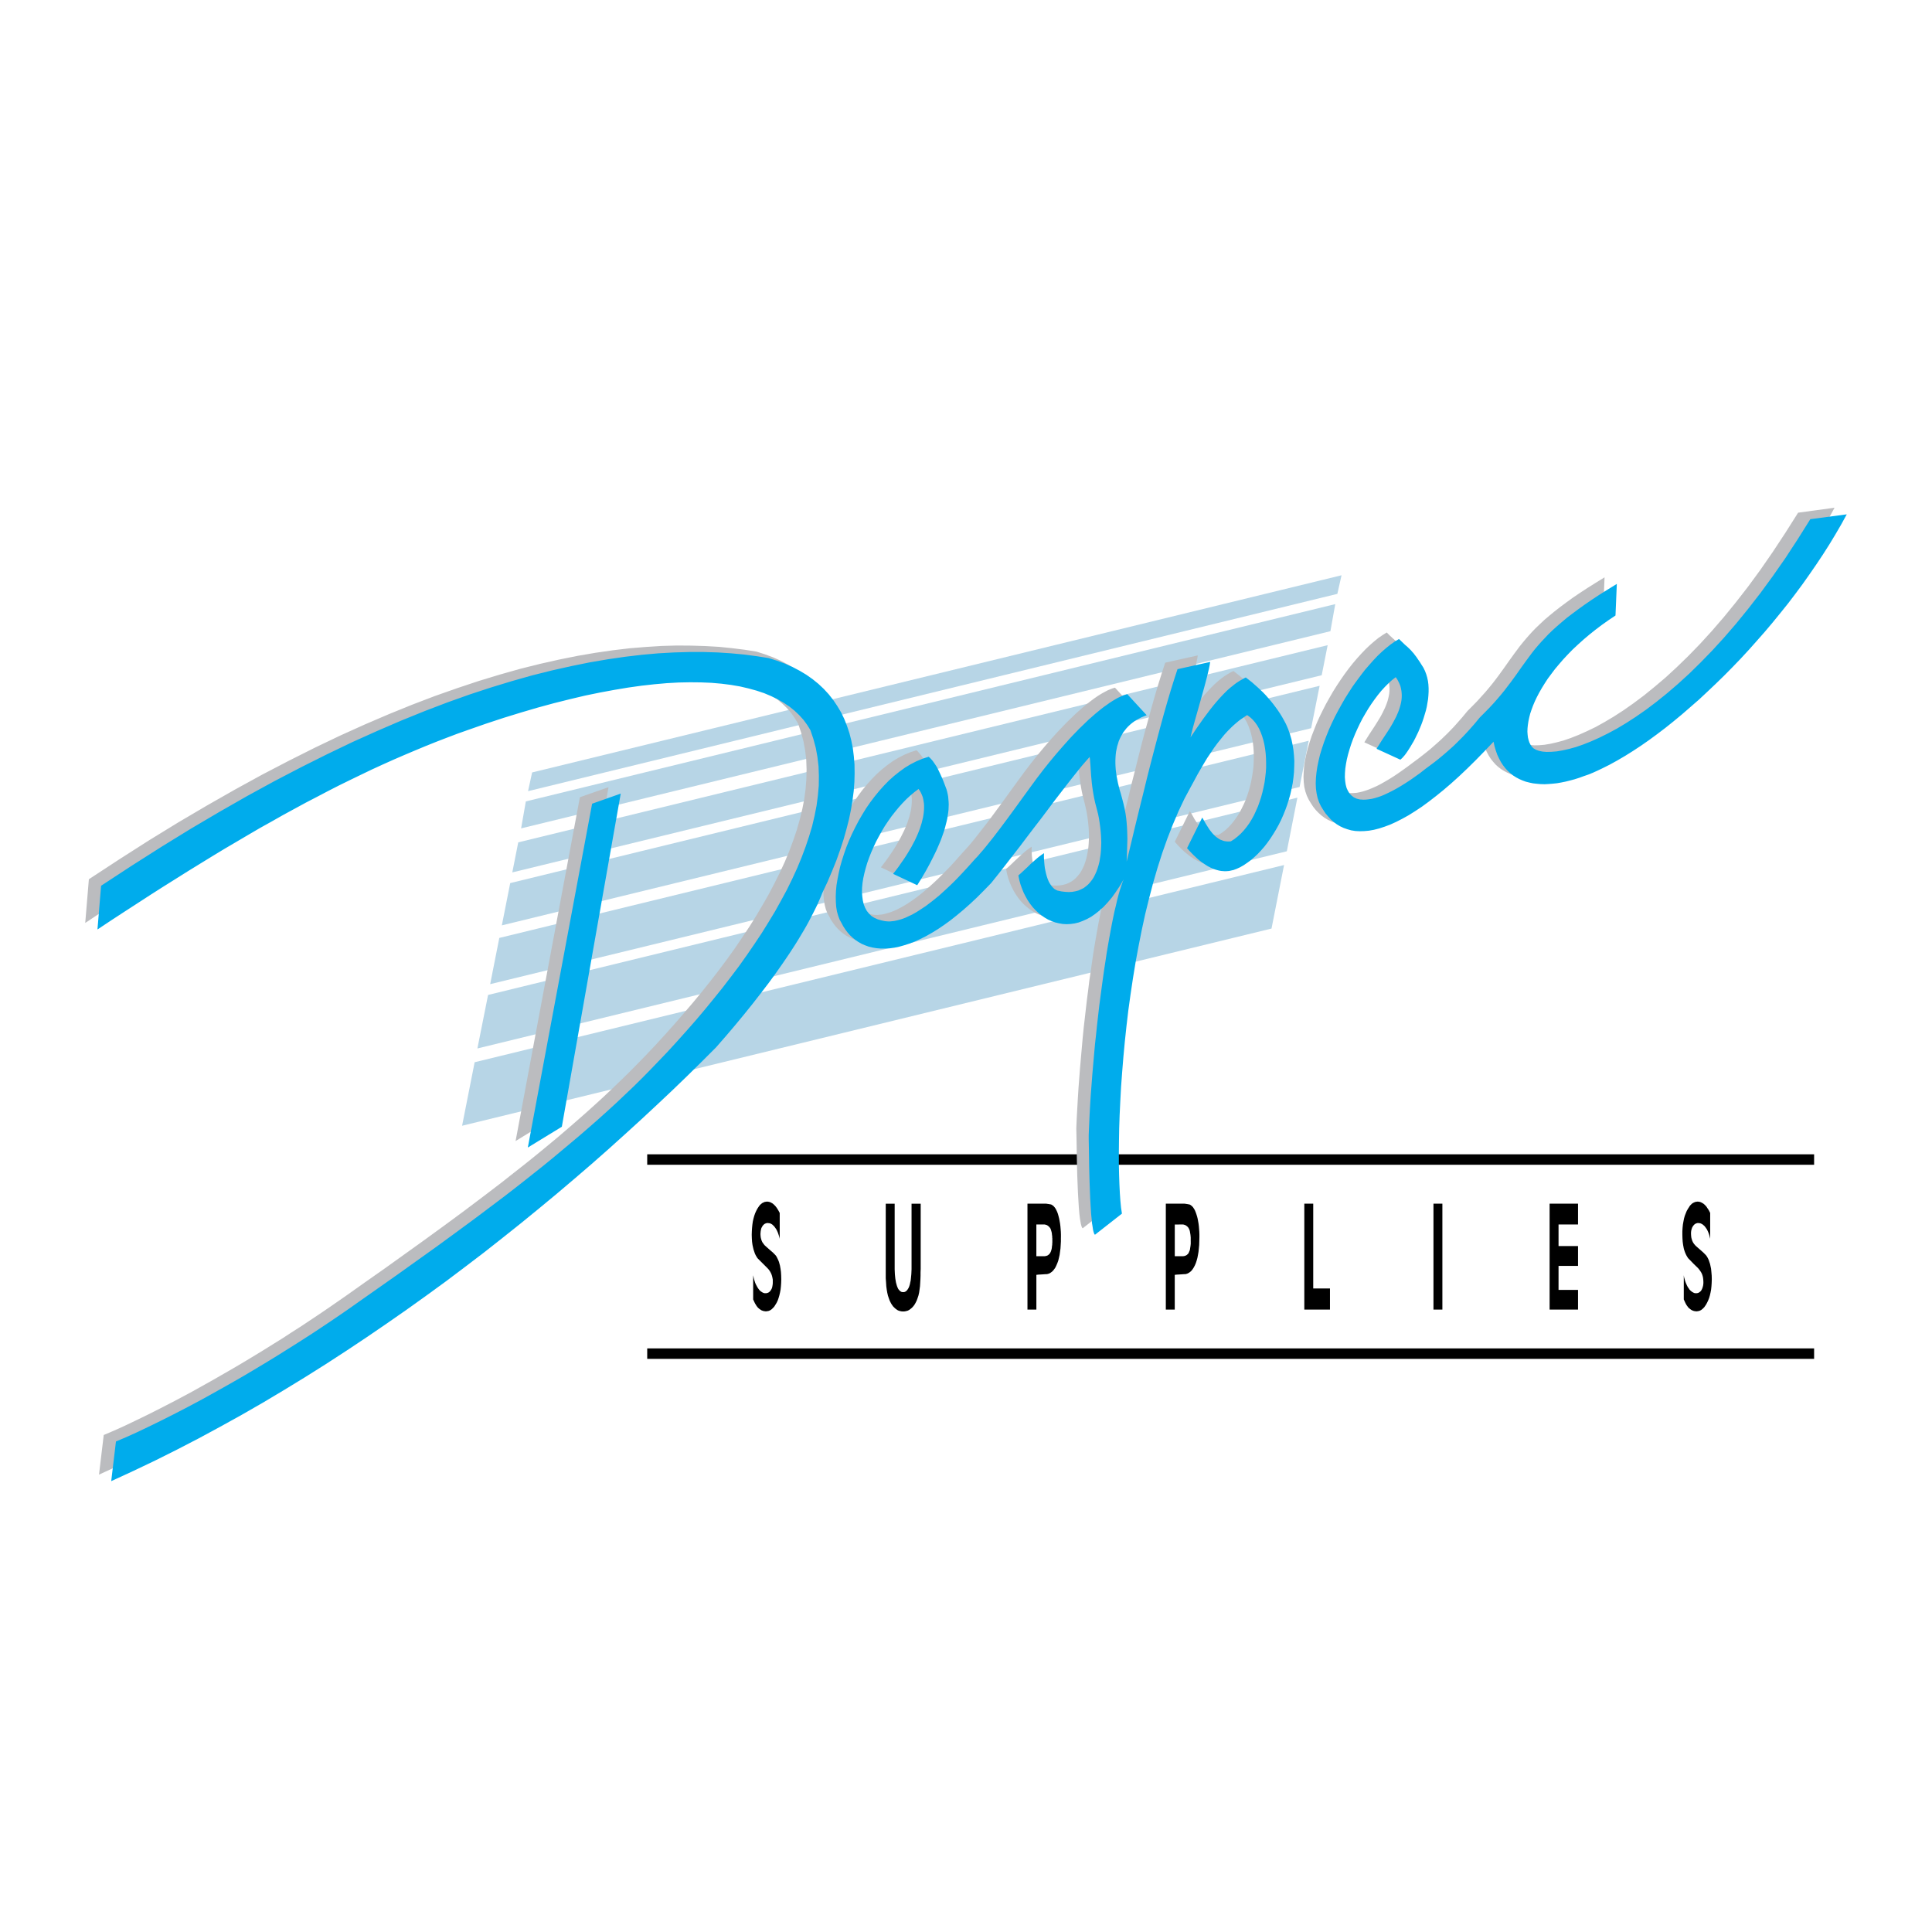 <svg xmlns="http://www.w3.org/2000/svg" width="2500" height="2500" viewBox="0 0 192.756 192.756"><path fill-rule="evenodd" clip-rule="evenodd" fill="#fff" d="M0 0h192.756v192.756H0V0z"/><path d="M180.572 135.574H64.573v-1.043H180.994v1.043h-.422zM180.572 116.209H64.573v-1.043H180.994v1.043h-.422z"/><path d="M170.785 127.65l-.012.352-.021.328-.033.318-.055.297-.064.285-.078.264-.1.254-.109.23-.109.197-.121.176-.055.078-.066.064-.064.066-.066.055-.066.055-.066.045-.076.033-.066.033-.076.021-.066.01-.076.012-.078.012-.098-.012-.1-.012-.088-.021-.088-.033-.088-.033-.088-.055-.076-.055-.078-.066-.088-.064-.064-.088-.078-.1-.076-.109-.066-.121-.066-.133-.064-.143-.066-.143v-2.416l.033.209.055.186.043.176.066.176.066.154.066.143.076.143.088.121.076.121.1.1.088.076.088.066.1.055.088.043.098.023h.175l.066-.012.066-.021.055-.021.055-.033.055-.045.055-.043.055-.055.055-.088.045-.088.043-.1.033-.109.033-.121.021-.133.012-.131v-.154l-.012-.197-.021-.188-.043-.186-.055-.166-.078-.164-.098-.154-.111-.154-.119-.143-.441-.428-.307-.318-.197-.197-.066-.078-.066-.109-.066-.109-.055-.109-.055-.121-.055-.133-.043-.131-.045-.133-.033-.143-.055-.297-.043-.318-.023-.34-.01-.352v-.363l.021-.34.033-.33.055-.307.055-.285.078-.275.098-.252.1-.242.121-.209.121-.186.055-.09.064-.076.066-.066.066-.064.066-.055.076-.045.066-.033.076-.033.078-.033.076-.01.076-.012.078-.01.088.01.088.012.088.021.076.033.088.043.076.045.088.055.078.066.076.076.076.076.078.1.064.1.154.23.133.264v2.58l-.045-.186-.043-.176-.055-.164-.057-.145-.064-.143-.066-.131-.076-.111-.078-.109-.076-.098-.088-.078-.088-.076-.088-.055-.088-.045-.088-.033-.088-.01-.1-.012h-.064l-.066.012-.055.021-.066.021-.055.033-.055.033-.055.055-.045.045-.066.088-.055.088-.043.088-.033.109-.033.109-.021.121-.012.131v.143l.012.188.021.176.045.166.055.164.076.154.088.131.109.131.121.121.406.352.297.264.197.199.1.109.066.1.064.109.055.109.057.121.043.131.045.133.043.131.033.154.066.309.033.328.031.363.01.386zm-13.346 3.01h-2.834v-10.568h2.834v2.076h-1.943v2.154h1.943v1.977h-1.943v2.395h1.943v1.966zm-13.533 0h-.889v-10.568h.889v10.568zm-11.215 0h-2.559v-10.568h.889v8.459h1.67v2.109zm-13.894-6.855v-.34l-.012-.133-.01-.119-.023-.143-.021-.121-.021-.121-.033-.109-.043-.1-.045-.088-.043-.066-.057-.066-.064-.055-.055-.043-.066-.045-.066-.033-.066-.021-.064-.021-.078-.012H117.208v3.164h.834l.066-.012.076-.01.055-.023.066-.021.055-.033.055-.031.045-.045.064-.055.057-.076.043-.1.043-.1.045-.109.021-.121.021-.143.023-.143.01-.1.012-.109V123.805h-.002zm.867-.34l-.01.385-.012.373-.033.34-.033.33-.055.318-.055.285-.076.275-.078.242-.098.23-.111.209-.055.088-.055.088-.064.076-.057.076-.064.066-.078.055-.066.055-.076.045-.076.043-.078.033-.076.021-.088.023h-.109l-.143.01-.166.012-.197.012-.186.01-.145.012-.076.012h-.043v3.471h-.891v-10.568h1.868l.109.012.055.012.088.01.111.023.131.021.066.033.055.033.055.043.055.043.109.111.088.131.1.164.078.188.076.209.076.242.055.219.045.242.043.242.033.264.021.264.023.285.01.285v.297zm-14.674.34v-.264l-.012-.076v-.133l-.021-.119-.012-.143-.021-.121-.033-.121-.033-.109-.033-.1-.043-.088-.055-.066-.055-.066-.057-.055-.064-.043-.055-.045-.066-.033-.066-.021-.076-.021-.066-.012h-.824v3.164h.824l.076-.012.066-.01.066-.023.066-.021.055-.033.043-.031.055-.045.055-.055.057-.076.055-.1.043-.1.033-.109.033-.121.021-.143.012-.143.021-.1v-.109l.012-.131v-.166h-.001zm.856-.34v.385l-.021.373-.021.34-.045.33-.043.318-.066.285-.066.275-.088.242-.098.23-.1.209-.055.088-.066.088-.055.076-.066.076-.064.066-.066.055-.078.055-.064.045-.078.043-.088.033-.076.021-.088.023h-.1l-.143.01-.164.012-.197.012-.197.01-.133.012-.088.012h-.033v3.471h-.889v-10.568h1.868l.098.012.066.012.088.01.109.023.133.021.055.033.055.033.066.043.055.043.098.111.1.131.088.164.088.188.076.209.066.242.055.219.045.242.043.242.033.264.023.264.021.285.01.285v.297h-.003zm-13.993 3.195l-.011.297v.32l-.011.34-.021.361-.022.352-.044.33-.044.309-.066.285-.088.264-.087.24-.11.221-.121.209-.12.154-.121.131-.132.109-.132.1-.143.076-.154.045-.154.033-.165.01-.165-.01-.154-.033-.077-.021-.065-.023-.077-.033-.066-.043-.143-.1-.121-.109-.132-.131-.11-.154-.066-.1-.055-.098-.055-.111-.055-.109-.088-.242-.088-.264-.066-.285-.055-.318-.044-.33-.021-.352-.011-.152-.011-.143-.011-.154V120.094h.89v6.537l.011.264.011.24.022.23.022.209.033.197.033.188.044.164.055.188.066.164.066.133.088.109.044.045.044.043.044.033.055.033.044.021.055.012.055.01h.11l.055-.01.055-.012.044-.021.055-.033.044-.033.044-.043.044-.045.077-.109.077-.133.066-.164.055-.188.033-.164.044-.188.022-.197.022-.219.022-.23.011-.242.011-.252v-6.537h.912v6.566h-.003zm-13.907.99l-.011.352-.022.328-.033.318-.055.297-.066.285-.077.264-.088.254-.109.23-.121.197-.11.176-.065.078-.066.064-.066.066-.055.055-.076.055-.066.045-.066.033-.077.033-.066.021-.077.01-.077.012-.077.012-.099-.012-.088-.012-.099-.021-.088-.033-.088-.033-.077-.055-.088-.055-.077-.066-.077-.064-.077-.088-.077-.1-.066-.109-.077-.121-.066-.133-.066-.143-.066-.143v-2.416l.044.209.044.186.055.176.055.176.066.154.077.143.077.143.077.121.088.121.087.1.088.076.099.066.088.055.1.043.099.023h.165l.066-.012.066-.021.055-.021.066-.033.055-.045.044-.043.055-.055.055-.088.055-.088.044-.1.032-.109.022-.121.021-.133.011-.131v-.351l-.033-.188-.044-.186-.055-.166-.077-.164-.088-.154-.11-.154-.131-.143-.429-.428-.319-.318-.198-.197-.066-.078-.066-.109-.066-.109-.055-.109-.055-.121-.044-.133-.044-.131-.044-.133-.033-.143-.066-.297-.044-.318-.022-.34-.011-.352.011-.363.022-.34.033-.33.044-.307.065-.285.077-.275.088-.252.11-.242.11-.209.121-.186.066-.09.055-.076.066-.066.077-.064.065-.055.066-.045.077-.033.066-.033.077-.033.077-.01.077-.012.088-.01.088.01.077.012.088.021.088.033.077.043.087.045.077.055.077.066.077.076.077.076.077.1.077.1.143.23.143.264v2.58l-.043-.186-.055-.176-.055-.164-.055-.145-.066-.143-.066-.131-.077-.111-.077-.109-.077-.098-.087-.078-.077-.076-.087-.055-.088-.045-.088-.033-.099-.01-.088-.012h-.066l-.066.012-.066.021-.055.021-.066.033-.055.033-.044.055-.055.045-.066.088-.043.088-.055.088-.033.109-.022.109-.022.121-.011.131-.011.143.011.188.022.176.044.166.055.164.077.154.099.131.099.131.132.121.396.352.307.264.198.199.099.109.066.1.055.109.055.109.055.121.055.131.044.133.033.131.043.154.055.309.044.328.022.363.01.386z" fill-rule="evenodd" clip-rule="evenodd"/><path fill-rule="evenodd" clip-rule="evenodd" fill="#b7d5e6" d="M133.428 59.25l.418-1.856-80.757 19.673-.406 1.867 80.745-19.684zM132.736 62.974l.483-2.702-80.756 19.684-.472 2.691 80.745-19.673zM131.867 67.368l.594-2.999-80.756 19.673-.593 2.999 80.755-19.673zM130.814 72.652l.846-4.23-80.756 19.684-.835 4.218 80.745-19.672zM129.66 78.517l.912-4.613-80.756 19.673-.912 4.612 80.756-19.672zM129.441 79.583l-1.054 5.349-80.757 19.673 1.065-5.339 80.746-19.683zM126.859 92.643l1.252-6.338-80.756 19.674-1.252 6.337 80.756-19.673z"/><path d="M138.359 63.106l.318.319.275.252.242.22.24.22.121.121.121.143.133.153.131.165.143.198.166.231.164.253.186.296.188.296.154.318.131.318.1.341.066.341.055.351.021.362v.374l-.021.363-.045.384-.055.373-.066.374-.098.373-.1.374-.109.363-.121.362-.143.352-.131.352-.154.33-.143.33-.154.308-.164.296-.154.274-.154.264-.154.241-.143.22-.143.208-.131.176-.133.154-.109.132-.109.099-.088.066-2.373-1.087.494-.792.549-.834.275-.439.273-.45.121-.22.121-.231.109-.23.111-.23.098-.231.088-.23.078-.23.064-.242.055-.231.045-.241.021-.231.012-.241-.012-.231-.021-.23-.045-.23-.064-.242-.078-.23-.109-.231-.121-.23-.152-.22-.363.285-.363.33-.361.362-.352.384-.342.417-.328.439-.318.45-.309.473-.297.494-.285.494-.264.517-.242.516-.23.516-.209.516-.186.505-.164.517-.145.494-.121.494-.086.472-.066.458-.033.428-.012.417.023.385.064.362.088.33.121.296.166.253.207.22.23.165.287.132.318.077.361.022.264-.011.275-.022.297-.055.307-.077.318-.099.342-.121.361-.153.373-.165.385-.198.408-.231.43-.252.439-.274.461-.308.482-.341.506-.362.527-.396.461-.34.439-.34.418-.33.395-.319.373-.329.363-.319.34-.308.33-.318.318-.308.309-.319.297-.307.285-.319.561-.637.537-.647.494-.495.461-.472.418-.462.396-.439.361-.428.342-.418.307-.395.297-.395.549-.758.527-.747.516-.714.539-.725.285-.352.309-.373.318-.363.34-.374.373-.385.406-.384.43-.406.482-.407.506-.417.561-.439.604-.45.648-.472.713-.483.77-.505.824-.517.889-.549-.131 3.164-.715.472-.67.472-.637.484-.615.494-.57.483-.551.495-.516.494-.482.483-.461.494-.43.483-.395.494-.373.473-.342.483-.307.461-.287.461-.262.461-.232.439-.207.439-.176.428-.154.407-.133.407-.098.384-.078.362-.055.363-.033.34-.01.318.021.296.033.286.064.264.078.242.109.209.121.198.176.176.23.132.309.11.361.077.418.033.473-.011.527-.044.592-.099.627-.143.695-.186.725-.252.781-.308.812-.362.867-.417.891-.494.943-.561.967-.626 1-.703 1.043-.78 1.055-.857 1.1-.933 1.109-1.022 1.143-1.109 1.164-1.198 1.174-1.285 1.197-1.384 1.209-1.483 1.23-1.582 1.23-1.681 1.24-1.791 1.252-1.9 1.264-2 3.637-.495-.549 1-.584 1-.604 1-.637 1-.659.99-.68.988-.691.978-.727.978-.734.967-.758.945-.77.944-.779.923-.803.912-.803.901-.812.878-.824.857-.834.845-.834.813-.836.802-.834.769-.846.747-.836.714-.834.692-.834.659-.824.626-.814.604-.811.56-.793.528-.789.494-.77.451-.758.417-.748.374-.461.22-.461.208-.461.187-.461.176-.451.154-.451.143-.449.121-.439.109-.439.088-.428.077-.418.055-.418.033-.406.011-.395-.011-.385-.022-.373-.055-.363-.065-.352-.099-.33-.121-.328-.143-.309-.165-.297-.187-.273-.208-.264-.242-.242-.275-.23-.286-.209-.329-.188-.352-.176-.374-.143-.406-.131-.439-.1-.461-.9.945-.867.89-.846.835-.824.779-.791.714-.77.659-.746.615-.725.549-.703.505-.67.451-.648.407-.637.352-.605.307-.582.264-.559.22-.539.165-.516.132-.506.088-.473.055h-.451l-.428-.022-.418-.066-.383-.099-.375-.143-.352-.165-.328-.198-.309-.23-.297-.264-.273-.285-.254-.319-.23-.352-.219-.362-.188-.396-.143-.417-.109-.461-.055-.483-.023-.516.023-.527.043-.56.088-.571.121-.593.154-.604.186-.615.209-.626.242-.626.252-.637.287-.637.307-.625.318-.626.352-.626.352-.614.373-.594.385-.582.396-.571.406-.549.416-.528.418-.494.428-.473.43-.45.428-.407.428-.373.418-.341.43-.296.418-.259zm-86.918 50.736l6.415-34.303 2.856-1-5.888 33.227-3.383 2.076zm39.994-38.994l.143.132.132.154.143.165.121.165.121.176.121.187.11.198.099.197.198.417.187.417.165.417.153.406.088.231.066.241.055.242.044.252.022.253.022.253v.538l-.022.274-.022.274-.044.286-.055.296-.055.286-.077.308-.077.296-.099.307-.099.319-.11.318-.121.318-.132.318-.143.33-.154.34-.154.33-.165.34-.352.692-.396.703-.417.714-.439.736-2.406-1.142.274-.352.264-.352.242-.341.241-.352.22-.329.208-.329.198-.33.176-.318.176-.319.154-.307.154-.308.131-.297.121-.296.11-.286.088-.274.088-.275.066-.274.065-.252.044-.253.033-.253.022-.242.011-.23v-.219l-.011-.22-.033-.209-.033-.208-.055-.198-.055-.187-.075-.172-.077-.165-.099-.165-.11-.154-.407.308-.406.34-.396.363-.396.396-.373.428-.374.439-.352.461-.34.483-.329.494-.308.516-.296.517-.264.527-.252.527-.231.527-.208.527-.187.528-.165.516-.132.517-.099.494-.077.483-.044.461-.011.45.021.429.066.396.088.373.132.341.165.308.208.274.252.242.297.187.34.153.374.11.165.033.165.033.165.022.187.011h.187l.198-.022.208-.022.208-.044.22-.055.231-.066.241-.077.252-.099.252-.11.264-.132.275-.143.286-.165.296-.176.296-.198.319-.22.319-.23.329-.253.341-.275.34-.296.363-.318.374-.34.374-.352.384-.385.406-.406.407-.417.417-.451.428-.483.439-.495.253-.274.275-.308.296-.34.296-.363.648-.824.703-.901.734-.988.76-1.033.779-1.076.791-1.088.627-.856.637-.835.646-.813.66-.791.648-.758.658-.725.33-.351.33-.34.318-.33.328-.318.318-.308.309-.297.318-.274.307-.274.297-.253.309-.241.285-.22.285-.209.285-.198.275-.175.264-.154.264-.143.252-.132.242-.099.23-.088.23-.066 1.922 2.098-.273.109-.264.11-.242.131-.24.132-.221.143-.209.165-.197.165-.188.176-.176.176-.164.198-.143.209-.133.208-.121.22-.109.23-.098.242-.078.242-.076.253-.055.264-.055.274-.033.274-.021.286-.012.296v.308l.012.307.021.308.043.33.045.33.055.329.076.341.078.352.098.352.109.362.145.527.131.505.109.494.078.461.064.45.057.44.031.428.023.406.01.407v.78l-.01.384-.033.758-.021.747.252-1.033.264-1.099.273-1.153.297-1.219.309-1.241.307-1.286.33-1.296.33-1.318.328-1.307.342-1.296.352-1.274.34-1.241.34-1.198.342-1.143.34-1.087.33-1.011 3.252-.725-.057.329-.076.374-.088.417-.109.45-.264 1-.297 1.066-.309 1.087-.295 1.044-.264.956-.199.802.639-.945.646-.912.32-.45.328-.439.342-.417.328-.406.352-.384.342-.363.176-.176.176-.176.176-.154.186-.165.176-.143.188-.143.186-.143.188-.121.188-.121.197-.11.186-.11.199-.088.295.23.297.231.297.252.287.252.273.252.275.275.262.275.254.274.252.297.242.296.23.307.23.319.209.33.209.341.209.351.186.362.221.495.176.517.154.516.109.527.088.539.055.549.021.549v.549l-.021.549-.055.549-.076.561-.111.549-.121.538-.152.539-.166.527-.186.527-.209.505-.23.495-.242.494-.252.461-.275.461-.285.428-.297.417-.307.396-.318.374-.33.34-.342.33-.352.285-.352.275-.352.231-.361.208-.373.165-.145.065-.143.044-.152.043-.145.033-.148.03-.154.011-.143.011h-.154l-.154-.011-.152-.011-.154-.022-.154-.033-.154-.043-.152-.044-.154-.055-.154-.066-.152-.066-.166-.077-.152-.088-.154-.087-.154-.11-.164-.099-.154-.121-.154-.121-.164-.132-.154-.132-.164-.153-.154-.143-.318-.33-.307-.352 1.504-3.054.154.242.197.351.109.198.133.208.152.22.154.209.088.11.1.099.088.099.098.099.109.087.111.088.109.077.121.066.121.065.131.055.133.044.143.033.143.022.143.011h.154l.164-.011.352-.22.33-.253.318-.296.297-.319.273-.341.264-.373.254-.396.219-.417.209-.428.197-.45.166-.461.154-.472.131-.483.109-.483.088-.494.076-.483.055-.494.023-.494.01-.483-.01-.473-.033-.472-.055-.45-.076-.44-.1-.428-.121-.395-.143-.385-.164-.362-.188-.33-.221-.296-.23-.275-.264-.241-.285-.198-.197.121-.197.132-.199.131-.197.143-.197.154-.188.165-.186.165-.188.176-.186.176-.176.187-.176.197-.188.198-.352.417-.34.439-.342.461-.34.495-.33.505-.328.538-.318.549-.33.571-.318.594-.33.604-.648 1.208-.604 1.285-.572 1.329-.537 1.384-.506 1.439-.473 1.472-.439 1.505-.406 1.548-.385 1.56-.352 1.592-.318 1.593-.285 1.604-.264 1.614-.242 1.604-.219 1.594-.188 1.582-.164 1.559-.143 1.539-.121 1.494-.109 1.471-.078 1.418-.064 1.383-.045 1.318-.033 1.252-.01 1.197.01 1.131.023 1.045.031.967.045.879.055.779.066.691.088.572-2.691 2.107-.055-.055-.045-.098-.043-.133-.045-.176-.033-.197-.043-.242-.033-.252-.033-.285-.055-.637-.043-.715-.045-.77-.033-.801-.033-.836-.021-.822-.021-.803-.012-.779-.01-.715-.012-.648-.012-.559-.01-.451.043-1 .055-1 .057-.998.064-1.012.076-1.01.078-1 .088-1.01.088-.988.088-.99.098-.988.111-.967.109-.955.109-.945.121-.922.109-.912.133-.879.121-.867.121-.846.131-.812.133-.78.131-.757.131-.726.133-.692.131-.659.133-.615.131-.582.133-.539.131-.494.133-.461.121-.395.131-.363.121-.308-.385.659-.395.593-.396.549-.406.483-.406.439-.418.373-.416.341-.418.274-.406.242-.418.187-.406.143-.418.099-.395.055-.396.021-.395-.021-.385-.055-.361-.099-.363-.131-.352-.154-.34-.198-.318-.22-.309-.252-.297-.274-.273-.296-.254-.33-.24-.352-.209-.363-.197-.395-.176-.407-.145-.417-.119-.439-.088-.462.264-.23.307-.285.318-.308.342-.319.352-.319.34-.296.164-.131.166-.121.152-.11.154-.099-.012.187v.22l.012.23.012.264.031.264.033.286.055.286.066.286.078.286.088.263.055.132.055.132.066.121.064.109.066.11.076.11.088.099.088.087.088.077.1.066.109.066.109.044.396.088.385.055.361.011.342-.021.318-.055.297-.077.273-.11.254-.143.24-.165.221-.198.197-.22.188-.231.164-.264.143-.274.133-.307.109-.308.098-.33.078-.34.066-.362.055-.362.033-.374.021-.385.012-.395-.012-.396-.021-.407-.033-.395-.045-.407-.055-.406-.066-.396-.088-.407-.088-.395-.098-.385-.111-.417-.088-.406-.076-.406-.066-.396-.055-.384-.043-.374-.045-.352-.021-.341-.043-.626-.033-.538-.021-.22-.012-.198-.021-.165-.023-.132-.361.396-.406.483-.463.56-.516.648-.549.714-.594.758-.625.824-.648.856-.682.89-.691.912-.703.934-.715.934-.725.934-.713.934-.727.901-.703.89-.713.736-.691.692-.692.648-.67.593-.659.549-.637.505-.637.461-.615.406-.593.374-.583.33-.574.285-.549.253-.538.208-.517.175-.505.132-.483.099-.473.065-.45.033-.439-.011-.417-.033-.396-.066-.373-.088-.363-.121-.34-.154-.33-.176-.297-.208-.285-.231-.264-.252-.242-.274-.22-.297-.209-.308-.175-.34-.187-.34-.154-.385-.11-.428-.077-.461-.044-.494v-.527l.021-.561.055-.571.088-.604.121-.615.154-.637.187-.637.211-.659.23-.659.264-.659.297-.648.307-.659.352-.648.363-.626.384-.626.417-.593.428-.582.462-.561.473-.527.494-.505.516-.462.539-.428.549-.395.56-.341.583-.297.604-.252.613-.198zM9.877 147.125l.472-3.955.956-.406 1.054-.473 1.153-.549 1.241-.604 1.329-.67 1.406-.727 1.483-.789 1.538-.857.802-.451.802-.461.823-.473.846-.494.846-.504.857-.518.878-.537.879-.549.89-.551.89-.582.912-.582.912-.604.923-.615.922-.627.922-.637.934-.648 1.889-1.34 1.922-1.35 1.933-1.385 1.944-1.395 1.966-1.428 1.955-1.439.978-.736.978-.736.966-.736.978-.746.956-.758.967-.758.955-.758.945-.77.934-.77.934-.779.922-.791.912-.791.901-.791.89-.801.878-.803.857-.812.846-.812.846-.824.812-.824.802-.822.978-1.033.956-1.043.934-1.045.923-1.064.912-1.066.878-1.064.868-1.088.835-1.076.812-1.088.78-1.087.746-1.099.726-1.087.681-1.088.648-1.098.615-1.077.571-1.087.538-1.077.495-1.076.439-1.055.395-1.065.352-1.043.296-1.033.252-1.032.198-1.011.132-1 .077-.988.022-.967-.033-.955-.11-.934-.165-.912-.242-.9-.297-.879-.33-.538-.362-.517-.417-.483-.461-.45-.516-.429-.56-.396-.604-.362-.66-.33-.703-.296-.758-.264-.802-.231-.846-.197-.9-.154-.944-.131-1-.077-1.044-.055-1.087-.011-1.143.033-1.187.066-1.241.11-1.285.143-1.34.198-1.373.231-1.439.274-1.472.329-1.527.363-1.582.406-1.625.461-1.669.505-1.713.549-1.78.604-1.812.648-1.043.386-1.054.406-1.055.417-1.055.429-1.054.439-1.065.461-1.065.462-1.066.483-1.076.505-1.087.505-1.087.539-1.088.538-1.109.56-1.109.571-1.121.582-1.12.615-1.143.616-1.143.637-1.164.659-1.164.67-1.187.681-1.187.703-1.208.725-1.22.736-1.23.758-1.241.78-1.264.791-1.274.812-1.285.824-1.307.846-1.329.868-1.34.89.363-4.36 3.053-1.999 2.977-1.901 2.922-1.791 2.855-1.68 2.779-1.582 2.724-1.494 2.658-1.384 2.582-1.296 2.526-1.208 2.46-1.109 2.406-1.032 2.328-.945 2.273-.868 2.219-.78 2.142-.714 2.098-.637 2.021-.571 1.977-.494 1.9-.428 1.857-.374 1.79-.307 1.747-.253 1.67-.198 1.625-.132 1.571-.099 1.504-.043 1.461.011 1.395.044 1.352.077 1.296.132 1.241.154 1.186.187.835.264.802.297.747.329.714.374.659.406.626.439.582.461.538.505.494.539.45.571.406.604.363.626.33.669.275.682.23.725.198.747.143.769.11.801.066.824.011.857-.022.868-.077.9-.109.923-.154.945-.208.978-.242.988-.296 1.01-.33 1.022-.374 1.054-.428 1.065-.461 1.087-.516 1.098-.153.384-.176.395-.187.407-.187.406-.209.417-.22.417-.23.428-.23.439-.253.439-.264.45-.274.451-.286.461-.308.461-.308.473-.319.483-.329.483-.69.98-.725 1.012-.78 1.021-.813 1.043-.856 1.064-.901 1.088-.933 1.1-.978 1.119-1.428 1.428-1.461 1.428-1.494 1.451-1.538 1.449-1.57 1.473-1.615 1.461-1.647 1.482-1.681 1.471-1.703 1.484-1.747 1.471-1.779 1.473-1.801 1.472-1.834 1.461-1.856 1.461-1.89 1.438-1.922 1.439-1.933 1.418-1.966 1.404-1.988 1.396-2.01 1.361-2.032 1.352-2.043 1.328-2.076 1.309-2.087 1.273-2.098 1.252-2.131 1.219-2.131 1.197-2.153 1.154-2.164 1.119-2.175 1.088-2.186 1.043-2.198 1.013z" fill-rule="evenodd" clip-rule="evenodd" fill="#bbbcbf"/><path d="M139.578 63.754l.32.308.273.263.254.22.229.22.121.121.121.144.133.143.131.176.154.197.154.231.176.252.186.297.188.296.154.319.121.318.098.33.076.351.045.352.021.362v.363l-.021.373-.033.373-.066.385-.064.374-.088.374-.111.373-.109.363-.121.362-.131.352-.143.341-.143.34-.154.318-.154.319-.154.296-.164.274-.154.264-.152.242-.143.22-.145.208-.131.175-.133.154-.109.121-.109.099-.088.077-2.373-1.087.494-.791.551-.835.285-.439.264-.45.119-.22.121-.23.121-.231.1-.23.1-.23.086-.231.078-.241.066-.23.055-.231.043-.241.023-.231.01-.241-.01-.231-.023-.23-.043-.242-.055-.231-.088-.23-.111-.231-.121-.23-.152-.22-.363.286-.361.329-.363.363-.352.384-.34.417-.33.439-.318.451-.309.472-.295.494-.287.495-.264.516-.24.505-.23.516-.209.516-.188.517-.164.516-.143.495-.121.495-.088.472-.066.45-.033.439-.01.418.031.384.055.362.088.33.133.286.164.264.199.208.23.175.285.132.318.077.361.022.266-.011.285-.033.285-.044.307-.077.33-.099.34-.121.352-.154.375-.176.383-.197.408-.22.428-.253.439-.274.473-.308.482-.34.506-.363.516-.406.461-.34.439-.33.418-.33.396-.33.373-.318.361-.319.342-.307.328-.319.318-.318.309-.308.297-.318.285-.307.561-.637.537-.648.494-.494.463-.472.428-.461.385-.439.363-.428.34-.417.307-.406.297-.385.561-.769.516-.736.518-.714.537-.725.285-.363.309-.362.318-.363.352-.373.361-.385.408-.396.439-.396.471-.406.506-.428.561-.429.604-.45.66-.473.703-.483.768-.505.824-.516.891-.549-.133 3.152-.703.472-.682.483-.637.483-.604.483-.582.494-.549.495-.518.483-.482.495-.461.494-.418.483-.406.483-.363.483-.352.472-.307.473-.285.461-.264.462-.23.438-.209.439-.176.417-.154.417-.133.396-.098.396-.076.362-.055.363-.033.33-.012.329.021.297.033.286.066.264.076.231.109.219.133.198.164.165.242.143.297.11.363.077.416.033.473-.011.539-.043.582-.1.637-.143.682-.187.725-.252.779-.308.812-.362.867-.429.902-.483.934-.56.967-.626 1.01-.703 1.033-.78 1.064-.856 1.088-.934 1.121-1.021 1.131-1.109 1.164-1.197 1.176-1.285 1.197-1.384 1.207-1.483 1.23-1.582 1.23-1.681 1.252-1.791 1.242-1.9 1.262-2.01 3.637-.483-.549 1-.582 1-.605 1-.637 1-.658.989-.682.989-.691.978-.725.978-.736.967-.758.944-.77.945-.779.922-.803.912-.801.9-.812.879-.824.856-.836.846-.834.812-.836.792-.834.779-.846.736-.834.725-.836.692-.824.66-.822.625-.824.604-.803.56-.801.527-.791.494-.77.451-.758.417-.746.373-.463.22-.461.209-.461.187-.461.158-.451.164-.449.143-.451.121-.439.11-.428.087-.439.077-.418.044-.418.033-.395.022-.396-.012-.383-.033-.385-.044-.363-.077-.352-.088-.328-.121-.33-.143-.309-.165-.297-.187-.273-.22-.264-.242-.242-.263-.23-.297-.209-.318-.186-.352-.176-.373-.145-.407-.131-.439-.1-.461-.9.944-.867.89-.846.834-.812.77-.803.725-.77.659-.746.604-.725.56-.691.505-.682.451-.648.406-.637.352-.604.307-.582.264-.561.209-.539.176-.516.132-.494.088-.484.043-.449.012-.43-.022-.416-.066-.385-.11-.373-.132-.352-.165-.33-.198-.307-.231-.297-.263-.264-.297-.264-.308-.23-.352-.221-.362-.186-.396-.145-.428-.098-.45-.066-.483-.021-.517.021-.538.055-.55.088-.582.121-.582.143-.604.188-.615.209-.626.24-.637.254-.626.285-.638.307-.637.33-.626.34-.615.352-.615.375-.593.383-.593.406-.561.408-.549.406-.528.428-.494.418-.472.428-.451.428-.407.43-.373.428-.341.418-.296.417-.248zM52.661 114.49l6.415-34.304 2.855-1.01-5.876 33.238-3.394 2.076zm39.993-38.993l.143.132.143.153.132.154.121.176.121.176.121.186.11.198.099.198.198.417.187.418.165.417.154.406.087.231.065.241.055.242.044.242.022.252.022.264.011.263-.011.275-.011.275-.033.274-.044.286-.044.285-.066.297-.077.296-.077.308-.088.308-.11.318-.109.308-.121.33-.132.319-.143.33-.143.33-.165.34-.165.341-.352.692-.384.703-.417.714-.45.725-2.406-1.132.275-.351.264-.351.241-.352.242-.341.22-.33.208-.33.198-.329.187-.318.165-.319.165-.307.143-.308.132-.296.121-.297.11-.285.088-.275.088-.275.066-.274.066-.264.044-.252.033-.242.021-.242.011-.231v-.23l-.011-.22-.033-.209-.033-.197-.044-.198-.066-.187-.077-.176-.077-.164-.099-.165-.11-.154-.407.308-.406.34-.395.362-.385.396-.385.428-.362.44-.362.461-.34.483-.33.494-.308.517-.286.516-.275.517-.252.538-.23.527-.208.527-.188.527-.153.516-.132.505-.11.505-.077.483-.043.461-.011.451.033.429.055.395.088.374.132.34.165.308.22.275.242.241.296.187.341.154.384.11.154.033.165.033.176.021.176.011h.187l.197-.022.209-.022.209-.044.23-.055.23-.066.23-.077.253-.099.253-.121.263-.121.275-.143.285-.165.297-.187.297-.198.318-.208.318-.242.33-.252.341-.274.352-.286.351-.318.374-.34.374-.352.396-.384.396-.406.406-.429.417-.45.429-.473.44-.494.264-.274.262-.308.297-.34.297-.363.66-.824.691-.901.736-.988.758-1.033.779-1.077.791-1.087.627-.856.637-.835.648-.813.658-.791.66-.758.646-.725.33-.352.33-.341.318-.329.33-.318.318-.308.307-.296.318-.275.309-.274.307-.252.297-.242.285-.22.297-.208.275-.198.273-.175.275-.165.252-.143.254-.121.24-.099.242-.088.221-.066 1.932 2.098-.273.11-.264.109-.252.132-.242.132-.221.143-.209.154-.197.165-.186.176-.176.187-.154.198-.154.197-.131.22-.121.22-.111.23-.098.23-.076.253-.078.252-.055.263-.055.275-.033.275-.021.285-.012.297v.297l.012.307.021.319.043.329.045.33.066.329.066.341.086.352.088.352.111.362.143.527.131.505.111.483.088.473.064.45.045.439.033.428.021.407.012.406.01.395-.01.385-.012.384-.021.747-.033.758.252-1.033.264-1.098.275-1.153.297-1.219.307-1.252.318-1.274.318-1.307.33-1.307.34-1.307.342-1.296.34-1.274.34-1.241.342-1.197.34-1.143.34-1.087.33-1.011 3.262-.725-.055.33-.076.373-.1.418-.109.45-.264 1-.297 1.065-.307 1.088-.297 1.043-.264.956-.197.802.637-.944.648-.923.328-.439.33-.439.33-.417.34-.406.342-.385.34-.362.176-.176.176-.176.186-.165.178-.154.186-.143.176-.143.188-.143.186-.121.188-.121.197-.11.188-.11.197-.099.309.242.295.23.285.252.287.252.273.253.275.264.264.274.252.286.254.297.24.296.23.308.23.318.221.33.209.341.197.352.188.351.219.506.176.505.154.527.109.527.088.538.055.549.033.549-.012.549-.021.549-.055.549-.076.56-.109.539-.121.549-.154.538-.164.527-.188.517-.209.516-.219.494-.242.483-.264.472-.275.45-.285.439-.297.417-.307.396-.318.362-.33.352-.34.319-.342.296-.361.264-.352.241-.363.208-.363.165-.152.055-.143.055-.154.033-.143.033-.154.033-.143.011-.154.011h-.152l-.154-.011-.154-.011-.143-.022-.154-.033-.164-.044-.154-.044-.154-.055-.152-.066-.154-.066-.154-.077-.164-.088-.154-.099-.154-.099-.164-.11-.154-.11-.154-.121-.164-.132-.154-.143-.152-.143-.166-.154-.307-.318-.318-.351 1.516-3.054.143.242.197.351.121.198.133.208.143.22.164.208.088.11.088.099.1.099.098.099.1.088.109.077.109.077.121.077.121.066.131.044.133.055.143.033.143.022.143.011h.154l.166-.011.35-.22.33-.264.318-.285.297-.318.285-.352.264-.363.242-.395.23-.417.197-.428.199-.451.164-.461.154-.472.131-.483.109-.484.1-.494.066-.494.055-.483.033-.495v-.483l-.012-.472-.033-.473-.055-.45-.076-.439-.1-.428-.121-.396-.143-.385-.164-.362-.188-.33-.219-.308-.23-.264-.264-.241-.287-.209-.197.132-.197.132-.197.132-.199.143-.186.154-.197.165-.188.165-.188.176-.176.176-.186.187-.176.187-.188.208-.34.418-.352.439-.34.461-.33.494-.342.505-.318.527-.328.56-.33.571-.318.593-.33.604-.648 1.208-.604 1.274-.57 1.34-.539 1.384-.506 1.428-.473 1.483-.438 1.505-.406 1.549-.385 1.56-.342 1.582-.318 1.604-.297 1.604-.264 1.615-.24 1.604-.221 1.594-.186 1.582-.166 1.559-.143 1.537-.121 1.494-.109 1.473-.076 1.418-.066 1.371-.045 1.33-.021 1.252-.012 1.197v1.121l.023 1.055.033.965.043.879.055.781.066.68.088.582-2.691 2.109-.055-.055-.043-.098-.045-.145-.043-.164-.033-.209-.033-.23-.045-.252-.021-.285-.066-.648-.043-.703-.045-.77-.033-.812-.031-.824-.023-.824-.021-.812-.01-.768-.012-.727-.012-.646-.01-.551v-.449l.043-1 .045-1 .055-1 .064-1.01.078-1.01.076-1 .088-1.012.088-.998.088-.988.109-.979.1-.967.109-.955.109-.945.121-.922.121-.912.121-.891.121-.855.131-.847.121-.812.133-.791.131-.747.133-.726.131-.691.133-.659.131-.615.143-.582.121-.538.133-.505.131-.451.133-.406.119-.352.121-.308-.385.659-.395.593-.395.55-.408.483-.406.439-.416.374-.418.33-.406.286-.418.23-.418.187-.406.154-.406.099-.406.055-.395.022-.396-.022-.373-.065-.373-.088-.363-.132-.352-.154-.34-.198-.318-.22-.309-.253-.295-.274-.275-.296-.254-.33-.24-.352-.209-.373-.197-.385-.164-.407-.154-.428-.121-.439-.088-.45.264-.231.307-.286.33-.307.33-.33.352-.308.34-.297.164-.131.166-.121.154-.11.152-.099-.01.187v.209l.01.241.021.264.023.264.033.285.055.286.064.286.078.286.088.264.055.132.055.132.066.121.066.11.076.11.076.11.078.088.088.088.088.088.098.066.111.055.109.055.406.088.373.044.363.021.34-.021.318-.055.297-.077.273-.121.264-.132.232-.175.219-.187.197-.22.188-.241.164-.253.143-.286.133-.296.109-.308.1-.33.088-.352.055-.352.055-.363.033-.384.021-.384.012-.384-.012-.396-.021-.406-.033-.406-.045-.396-.055-.406-.064-.407-.078-.395-.098-.396-.1-.384-.109-.417-.088-.406-.078-.407-.064-.396-.055-.384-.045-.374-.033-.351-.033-.352-.043-.615-.033-.538-.021-.231-.012-.198-.021-.165-.021-.131-.352.395-.418.483-.461.571-.518.648-.549.703-.592.769-.627.812-.648.868-.67.889-.703.912-.703.923-.713.945-.727.934-.713.923-.715.912-.713.89-.715.736-.691.692-.692.648-.67.593-.659.549-.637.505-.637.461-.604.407-.604.373-.582.33-.571.286-.549.253-.538.208-.516.165-.506.143-.483.1-.472.065-.45.022h-.44l-.407-.033-.406-.066-.374-.088-.363-.132-.34-.143-.33-.187-.296-.198-.286-.231-.272-.253-.241-.275-.22-.296-.209-.319-.175-.33-.187-.34-.143-.384-.121-.429-.077-.461-.033-.494-.011-.527.022-.561.055-.583.099-.593.121-.615.143-.637.187-.648.208-.648.23-.659.264-.659.296-.659.319-.647.34-.648.362-.626.385-.626.417-.604.44-.582.45-.549.473-.527.494-.505.516-.461.539-.429.549-.396.56-.34.582-.297.604-.253.616-.198zm-81.558 72.276l.473-3.955.956-.406 1.054-.473 1.153-.549 1.241-.605 1.329-.668 1.406-.727 1.483-.791 1.538-.855.802-.451.813-.461.824-.473.835-.494.846-.506.856-.516.879-.537.879-.551.89-.559.901-.572.901-.582.912-.604.922-.615.923-.627.923-.637.934-.66 1.889-1.328 1.922-1.352 1.933-1.383 1.955-1.396 1.956-1.428 1.955-1.438.978-.736.978-.736.978-.736.967-.746.967-.758.955-.758.956-.758.944-.77.934-.779.933-.781.923-.779.912-.791.901-.791.89-.801.879-.803.856-.812.857-.812.835-.824.813-.824.802-.834.978-1.021.956-1.045.934-1.043.934-1.064.9-1.066.879-1.076.867-1.076.835-1.088.813-1.076.78-1.099.747-1.087.725-1.087.682-1.099.659-1.087.604-1.087.583-1.077.527-1.076.495-1.077.439-1.065.396-1.054.351-1.044.308-1.032.242-1.033.198-1.01.132-1 .088-.989.011-.967-.033-.956-.11-.934-.165-.912-.242-.9-.297-.879-.318-.516-.373-.505-.418-.462-.461-.439-.516-.417-.56-.374-.604-.352-.659-.319-.703-.296-.758-.253-.802-.22-.846-.198-.9-.154-.945-.121-.999-.087-1.044-.044-1.088-.011-1.142.022-1.187.066-1.241.11-1.285.143-1.329.187-1.384.231-1.428.264-1.49.306-1.527.362-1.582.396-1.615.439-1.681.494-1.713.527-1.769.583-1.823.637-1.055.374-1.043.396-1.054.407-1.066.428-1.055.439-1.065.451-1.066.461-1.076.483-1.077.494-1.076.517-1.088.527-1.098.538-1.098.561-1.109.582-1.121.582-1.131.615-1.131.615-1.143.648-1.164.648-1.165.681-1.175.692-1.197.703-1.197.725-1.219.748-1.23.757-1.241.78-1.263.791-1.274.813-1.286.835-1.307.846-1.329.868-1.34.89.362-4.361 3.054-1.999 2.988-1.9 2.911-1.791L21.894 81l2.79-1.593 2.713-1.483 2.658-1.384 2.592-1.296 2.516-1.208 2.472-1.11 2.395-1.032 2.329-.945 2.274-.868 2.219-.791 2.142-.703 2.098-.638 2.021-.571 1.978-.494L57 66.457l1.845-.374 1.802-.307 1.735-.252 1.681-.198 1.615-.143 1.57-.088 1.505-.044h1.461l1.406.044 1.34.088 1.296.121 1.241.165 1.187.187.846.264.792.296.747.33.714.374.659.395.626.439.582.472.538.505.495.538.451.571.406.604.374.626.318.659.274.692.242.725.187.735.154.78.099.802.066.824.011.856-.022.868-.066.901-.121.922-.156.946-.198.967-.253.988-.285 1.011-.34 1.033-.374 1.054-.429 1.065-.461 1.088-.516 1.098-.153.384-.176.396-.176.406-.198.406-.209.418-.219.417-.22.428-.242.44-.252.439-.264.439-.275.461-.286.461-.296.462-.308.472-.318.472-.33.484-.692.988-.736 1.01-.78 1.021-.813 1.045-.857 1.064-.9 1.088-.934 1.098-.978 1.121-1.417 1.416-1.461 1.439-1.505 1.451-1.538 1.449-1.571 1.461-1.615 1.471-1.647 1.484-1.67 1.471-1.713 1.473-1.747 1.482-1.779 1.473-1.801 1.471-1.834 1.461-1.856 1.461-1.889 1.439-1.911 1.439-1.944 1.416-1.966 1.406-1.989 1.385-2.01 1.373-2.032 1.352-2.043 1.328-2.076 1.307-2.087 1.275-2.098 1.252-2.12 1.219-2.142 1.186-2.153 1.164-2.164 1.121-2.175 1.088-2.186 1.043-2.197 1.013z" fill-rule="evenodd" clip-rule="evenodd" fill="#00acec"/></svg>